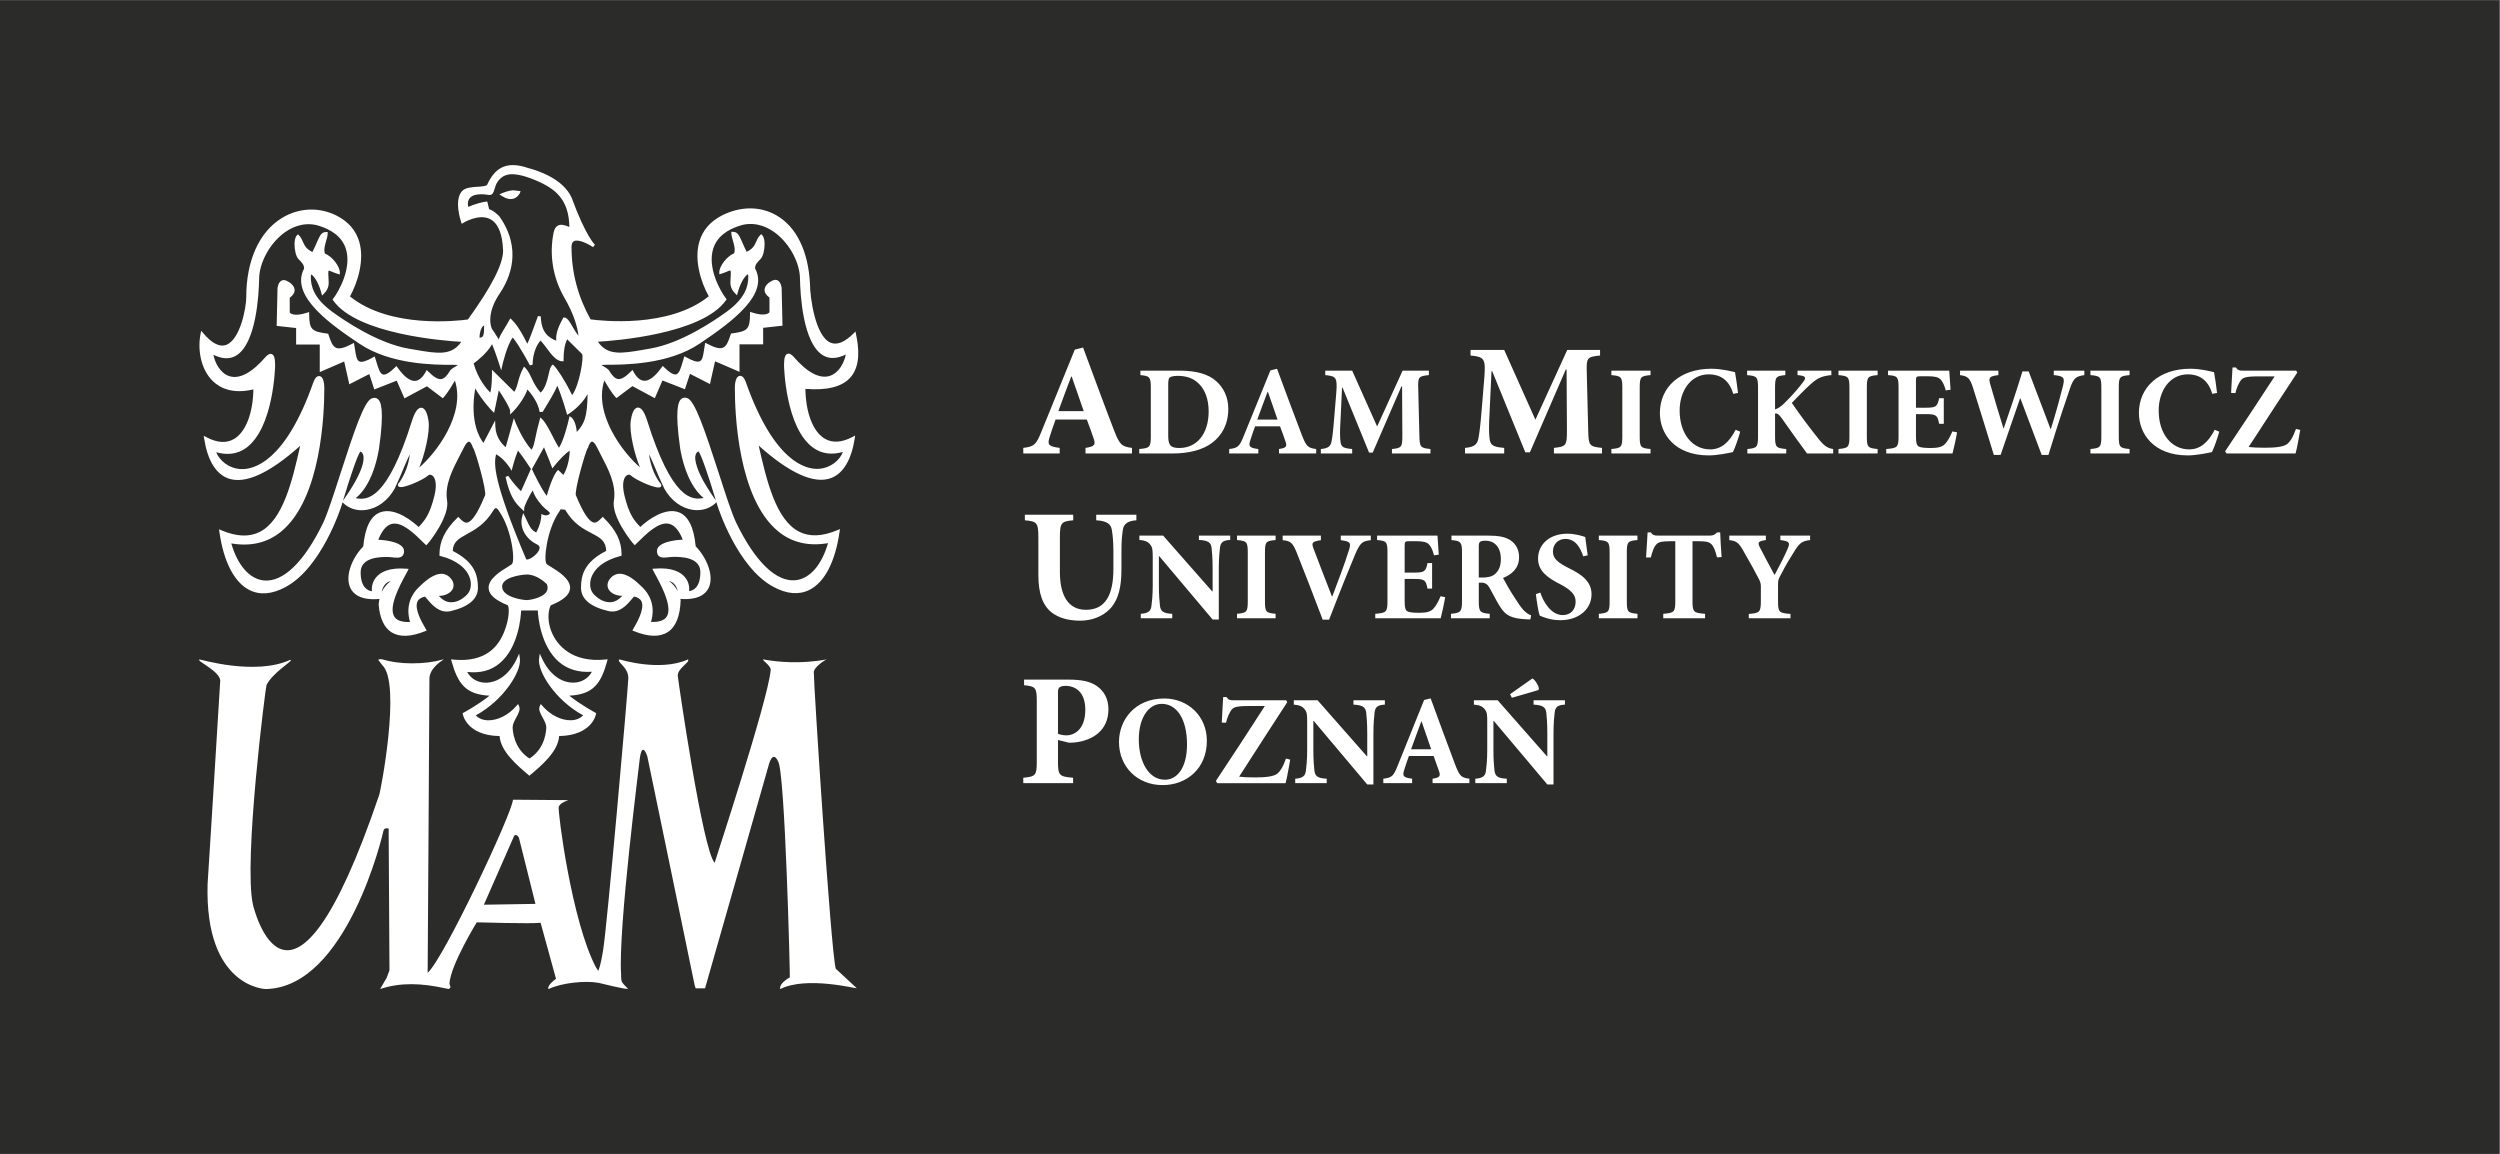 <?xml version="1.0" encoding="UTF-8" standalone="no"?>
<svg
   xmlns:dc="http://purl.org/dc/elements/1.1/"
   xmlns:cc="http://creativecommons.org/ns#"
   xmlns:rdf="http://www.w3.org/1999/02/22-rdf-syntax-ns#"
   xmlns:svg="http://www.w3.org/2000/svg"
   xmlns="http://www.w3.org/2000/svg"
   viewBox="0 0 491.339 226.772"
   height="226.772"
   width="491.339"
   xml:space="preserve"
   id="svg2"
   version="1.1"><rect x="0" y="0" width="491.339" height="226.772" fill="#808080" stroke="none"/><defs
     id="defs6"><clipPath
       id="clipPath20"
       clipPathUnits="userSpaceOnUse"><path
         id="path18"
         d="M 0,170.079 H 368.504 V 0 H 0 Z" /></clipPath></defs><g
     transform="matrix(1.333,0,0,-1.333,0,226.772)"
     id="g10"><path
       id="path12"
       style="fill:#2b2b2a;fill-opacity:1;fill-rule:nonzero;stroke:none"
       d="M 0,0 H 368.504 V 170.078 H 0 Z" /><g
       id="g14"><g
         clip-path="url(#clipPath20)"
         id="g16"><g
           transform="translate(76.485,141.968)"
           id="g22"><path
             id="path24"
             style="fill:#ffffff;fill-opacity:1;fill-rule:nonzero;stroke:none"
             d="m 0,0 -0.623,0.08 c -0.667,0.09 -1.816,-0.399 -1.87,-0.422 l -0.365,-0.16 0.337,-0.224 c 0.644,-0.423 1.239,-0.563 1.753,-0.408 0.652,0.197 0.92,0.806 0.932,0.834 L 0.276,-0.037 0,0.003 Z m 44.201,-40.971 v 0 c -1.831,-0.102 -6.547,0.939 -10.739,12.828 -0.221,0.618 -0.553,0.935 -0.903,0.874 -0.451,-0.079 -0.698,-0.725 -0.698,-1.815 v -0.026 c 10e-4,-3.714 0.468,-16.208 6.381,-21.074 2.019,-1.665 4.503,-2.234 7.351,-1.743 -0.913,-3.224 -2.694,-5.259 -4.789,-5.467 -2.861,-0.278 -5.98,2.748 -8.769,8.527 -0.676,1.45 -1.587,4.283 -2.552,7.279 -2.068,6.381 -3.5,10.595 -4.604,11.029 -0.431,0.168 -0.724,0.051 -0.889,-0.083 -0.479,-0.382 -1.011,-1.557 -0.187,-7.353 0.696,-3.975 2.174,-6.291 3.46,-7.268 -1.721,-0.36 -4.665,-0.284 -8.357,11.475 -0.407,1.266 -0.862,1.884 -1.365,1.848 -0.629,-0.056 -0.902,-1.087 -1.029,-1.941 -0.259,-1.736 0.631,-5.169 1.357,-6.867 -2.484,2.122 -6.866,7.852 -5.255,12.807 1.018,-1.8 1.634,-2.441 1.657,-2.471 l 0.127,-0.127 0.153,0.107 2.2,1.653 3.105,-1.665 0.204,-0.115 0.094,0.219 1.029,2.399 3.113,-1.217 0.199,-0.082 0.074,0.219 0.675,2.055 2.699,-1.38 0.256,-0.129 0.05,0.271 0.693,3.09 3.309,-1.432 0.299,-0.133 -0.002,0.33 -0.003,3.734 3.273,10e-4 h 0.214 v 0.221 l -10e-4,2.212 2.659,0.293 0.2,0.02 -0.012,0.197 -0.117,5.331 c -0.005,0.104 -0.089,0.852 -0.553,1.129 -0.148,0.086 -0.385,0.165 -0.719,0.032 -0.564,-0.239 -1.183,-0.713 -1.241,-1.334 -0.052,-0.435 0.22,-0.838 0.716,-1.215 l 0.001,-2.154 c -0.069,-0.105 -0.558,-0.69 -2.585,-0.035 l -0.282,0.093 v -0.297 c 0,-2.326 -0.438,-2.591 -2.668,-2.883 l -0.138,-0.021 -0.043,-0.128 c -0.332,-1.011 -0.604,-1.743 -1.141,-1.959 -0.477,-0.196 -1.226,-0.005 -2.35,0.596 l -0.264,0.138 -0.052,-0.289 c -0.043,-0.252 -0.083,-0.488 -0.119,-0.723 -0.125,-0.855 -0.228,-1.532 -0.621,-1.715 -0.356,-0.181 -1.027,0.018 -2.047,0.599 l -0.23,0.133 -0.087,-0.256 c -0.06,-0.189 -0.112,-0.386 -0.173,-0.574 -0.255,-0.889 -0.507,-1.725 -0.953,-1.841 -0.379,-0.099 -0.992,0.264 -1.805,1.068 l -0.184,0.178 -0.15,-0.204 c -0.968,-1.368 -1.847,-2.033 -2.601,-1.986 -0.569,0.035 -1.098,0.484 -1.566,1.345 l -0.135,0.256 -0.207,-0.204 c -0.851,-0.853 -1.442,-1.201 -1.924,-1.141 -0.438,0.059 -0.859,0.457 -1.349,1.291 l -0.017,0.024 -0.015,0.02 c -0.22,0.213 -0.528,0.406 -0.808,0.566 -0.091,0.054 -0.194,0.12 -0.278,0.174 0.146,0.014 0.383,0.029 0.775,0.029 l 0.082,0.002 c 2.468,0.001 9.02,0.003 13.633,3.11 5.038,3.385 10.22,7.309 8.177,11.099 0.013,0.549 0.245,0.807 0.802,1.371 0.407,0.411 0.601,1.427 0.6,2.186 0,0.453 -0.059,1.048 -0.349,1.336 l -0.157,0.158 -0.146,-0.158 c -0.306,-0.302 -0.458,-0.642 -0.596,-0.975 -0.234,-0.535 -0.483,-1.045 -1.396,-1.479 -0.28,0.568 -0.494,1.044 -0.655,1.431 -0.45,1.007 -0.672,1.52 -1.379,1.52 l -0.219,-10e-4 v -0.221 c 0,-0.323 0.116,-0.703 0.238,-1.111 0.172,-0.614 0.371,-1.31 0.162,-1.841 -1.017,-0.397 -2.178,-1.852 -2.178,-2.799 v -0.289 l 0.276,0.078 c 0.335,0.099 0.623,0.221 0.857,0.32 0.184,0.075 0.43,0.188 0.499,0.164 0.011,-0.004 0.063,-0.069 0.065,-0.436 0,-0.243 -0.021,-0.475 -0.034,-0.695 -0.058,-0.795 -0.102,-1.479 0.687,-2.268 l 0.264,-0.264 0.092,0.361 c 0.482,1.82 1.309,2.733 1.519,2.73 0.012,-0.012 0.051,-0.072 0.051,-0.319 0,-1.323 -0.353,-3.108 -3.135,-5.15 -1.895,-1.383 -6.784,-4.704 -11.358,-5.477 0.004,0 -0.903,-0.156 -0.903,-0.156 -3.311,-0.578 -5.354,-0.902 -6.78,1.169 2.426,0.14 15.374,1.113 18.888,6.124 l 0.091,0.129 -0.095,0.126 c -0.838,1.095 -2.8,4.559 -1.861,7.41 0.546,1.638 1.975,2.788 4.256,3.43 2.177,0.508 3.951,-0.429 5.047,-1.303 2.042,-1.628 3.468,-4.369 3.468,-6.675 0.045,-2.215 0.414,-9.562 3.462,-11.286 0.933,-0.529 2.055,-0.453 3.295,0.163 -0.225,-1.133 -0.959,-2.714 -2.382,-3.16 -1.491,-0.469 -3.349,0.525 -5.365,2.883 -0.228,0.233 -0.557,0.5 -0.887,0.366 -0.328,-0.135 -0.476,-0.638 -0.476,-1.659 0,-0.094 0.187,-9.232 4.308,-12.183 1.244,-0.892 2.716,-1.081 4.373,-0.618 -0.448,-1.198 -1.791,-2.38 -3.588,-2.486 m -15.514,-4.138 v 0 c 0.005,-0.011 -0.102,0.162 -0.102,0.162 -0.005,0.008 -0.265,0.381 -0.265,0.381 0.013,-0.01 -0.115,0.185 -0.115,0.185 0,0.007 -0.214,0.335 -0.214,0.335 l -0.125,0.192 c 0.004,-0.004 -0.174,0.284 -0.174,0.284 0,-0.016 -0.099,0.176 -0.099,0.176 -0.005,0.017 -0.177,0.287 -0.177,0.287 l -0.103,0.17 c 0.011,-0.003 -0.145,0.256 -0.145,0.256 0.005,-0.002 -0.085,0.168 -0.085,0.168 0.005,-0.008 -0.119,0.233 -0.119,0.233 0.011,-0.01 -0.068,0.163 -0.068,0.163 -0.017,0.015 -0.131,0.233 -0.131,0.233 0.011,-0.017 -0.054,0.139 -0.054,0.139 l -0.102,0.219 c 0,-0.011 -0.059,0.132 -0.059,0.132 -0.003,0.014 -0.076,0.179 -0.087,0.198 l -0.035,0.117 v 0.011 l -0.006,0.018 -0.079,0.165 -0.024,0.083 v 0.02 l -0.004,0.016 -0.063,0.188 c 0,0 -0.02,0.058 -0.024,0.079 l -0.048,0.177 v 0.013 l -0.003,0.008 -0.038,0.082 -0.028,0.145 c 0,-0.004 -0.019,0.067 -0.019,0.088 l -0.015,0.125 v 0.02 l -0.005,0.017 -0.015,0.074 c 0,-0.011 -0.031,0.113 -0.031,0.129 v 0.057 c 0,-0.01 -0.011,0.12 -0.011,0.12 v 0.056 0.115 0.05 c 0,-0.015 0.01,0.112 0.01,0.112 v 0.013 l 0.041,0.097 c 0,0.014 0.004,0.04 0.004,0.04 0.006,0.012 0.011,0.05 0.021,0.083 v 0.021 l 0.036,0.09 0.047,0.075 0.024,0.047 c 0.016,0.011 0.016,0.031 0.032,0.043 v 0.008 l 0.024,0.023 0.01,0.017 0.024,0.017 0.015,0.012 0.051,0.038 0.042,0.031 v 0.005 c 0.014,0 0.048,0.02 0.048,0.02 l 0.032,0.013 c 0.011,0.004 0.024,0.006 0.024,0.006 l -0.002,-10e-4 c 0.364,-0.35 1.533,-3.777 2.554,-7.196 z m -11.726,-6.977 v 0 l 0.147,-0.146 0.147,0.146 0.131,0.132 c 1.446,1.435 3.238,3.218 4.759,2.881 0.806,-0.177 1.492,-0.982 2.034,-2.339 -1.307,-0.055 -3.805,-0.408 -3.805,-1.693 0.001,-0.317 0.09,-0.555 0.266,-0.719 0.342,-0.307 0.901,-0.248 1.486,-0.176 0.237,0.022 0.479,0.05 0.705,0.05 0.978,0.001 3.942,0.002 3.943,-2.25 10e-4,-2.232 -1.019,-2.712 -1.656,-2.803 0.064,0.623 -0.059,1.42 -0.652,2.096 -0.584,0.68 -1.83,1.442 -4.458,1.221 l -0.319,-0.023 0.145,-0.284 c 0.09,-0.183 0.214,-0.405 0.355,-0.672 0.063,-0.122 0.146,-0.269 0.225,-0.405 l -0.036,-0.01 0.046,-0.019 c 0.865,-1.621 2.217,-4.366 1.381,-5.676 -0.372,-0.561 -1.154,-0.808 -2.305,-0.77 0.707,2.449 -0.268,4.112 -1.245,5.079 -1.003,0.998 -2.302,2.122 -3.53,2.019 -0.549,-0.052 -1.013,-0.347 -1.392,-0.881 -0.335,-0.55 -0.327,-1.091 0,-1.541 0.378,-0.527 1.142,-0.832 1.925,-0.827 -0.445,-0.496 -0.978,-0.862 -1.589,-0.933 -0.863,-0.089 -1.742,0.291 -2.561,1.11 -0.537,0.529 -0.717,1.408 -0.482,2.289 0.428,1.568 2.017,2.811 4.371,3.405 l 0.16,0.043 v 0.171 c -10e-4,1.974 -0.789,3.595 -2.623,5.409 l -0.148,0.157 -0.154,-0.154 -0.096,-0.094 c -0.332,-0.333 -0.679,-0.676 -1.08,-0.595 -0.705,0.14 -1.575,1.451 -2.582,3.899 l -0.011,0.044 -0.028,0.017 c -0.311,0.572 1.412,6.585 1.735,7.015 l 0.044,0.042 c -0.006,-0.005 0.008,0.05 0.008,0.05 0.089,0.338 0.336,0.843 0.57,0.864 0.074,0.006 0.349,-0.035 0.769,-0.898 0.179,-0.362 0.371,-0.731 0.573,-1.125 1.061,-2.025 2.259,-4.326 1.901,-6.599 -0.473,-2.357 2.622,-6.216 2.926,-6.507 m 5.18,-5.419 v 0 c 0.298,-0.08 0.548,-0.213 0.748,-0.414 0.315,-0.308 0.46,-0.72 0.54,-1.086 -0.301,0.595 -0.723,1.099 -1.288,1.5 M 7.75,-33.373 v 0 l -0.265,0.167 -0.064,-0.304 c -0.21,-0.961 -0.862,-3.427 -1.498,-4.359 -0.289,0.487 -0.587,1.048 -0.876,1.608 -0.553,1.081 -1.078,2.104 -1.601,2.614 l -0.264,0.258 -0.095,-0.349 c -0.312,-1.107 -0.492,-1.955 -0.633,-2.638 -0.19,-0.885 -0.312,-1.422 -0.563,-1.785 -1.353,1.456 -2.372,4.036 -2.388,4.061 l -0.228,0.602 -0.175,-0.623 -1.025,-3.652 c -0.453,0.362 -1.471,1.36 -1.531,3.113 l -0.023,0.813 -0.382,-0.72 -1.345,-2.572 c -0.541,0.668 -2.057,3.095 -1.212,8.023 1.051,-1.833 2.437,-3.259 2.501,-3.321 l 0.283,-0.28 0.081,0.39 0.608,2.931 c 0.742,-1.097 1.667,-2.613 1.667,-3.049 v -0.519 l 0.375,0.366 c 0.986,0.995 1.91,2.452 2.176,3.325 0.694,-0.733 1.614,-2.033 1.805,-3.322 l 0.429,0.038 -0.022,-0.089 c 0.02,0.032 0.127,0.213 0.241,0.407 0.838,1.365 1.628,2.696 1.964,3.519 0.746,-1.779 1.358,-3.99 1.366,-4.017 l 0.071,-0.271 0.242,0.145 c 0.082,0.053 1.759,1.082 2.78,2.906 -0.052,-3.313 -0.444,-4.353 -1.593,-5.578 -0.125,1.622 -0.777,2.142 -0.806,2.162 M 6.582,-41.87 v 0 l -0.626,0.594 -0.15,0.147 -0.153,-0.15 c -0.032,-0.036 -0.728,-0.807 -1.525,-3.679 -0.83,1.042 -2.054,3.665 -2.069,3.693 l -0.117,0.255 c 0.051,0.088 0.106,0.197 0.106,0.197 l 1.673,3.017 c 0.538,-1.254 1.092,-2.734 1.097,-2.755 l 0.139,-0.354 0.233,0.298 c 0.694,0.874 1.753,2.009 2.329,2.302 -0.067,-1.928 -0.678,-3.151 -0.937,-3.565 m -2.068,-5.772 v 0 c -0.357,-0.34 -0.868,-0.122 -0.895,-0.111 l -0.297,0.131 c -0.002,0 -0.002,-0.333 -0.002,-0.333 0,-0.008 -0.028,-1.083 -0.741,-2.389 -0.675,0.264 -0.961,0.833 -1.354,1.681 -0.1,0.217 -0.199,0.436 -0.321,0.676 l -0.254,0.499 -0.145,-0.535 c -0.434,-1.552 0.48,-3.273 2.189,-4.09 0.263,-0.129 0.388,-0.298 0.378,-0.518 -0.02,-0.563 -0.843,-1.35 -1.507,-1.624 -0.247,-0.099 -0.405,-0.099 -0.464,-0.06 -4.909,11.624 -4.787,14.07 -4.448,15.496 1.126,-0.587 2.021,-1.98 2.035,-1.998 l 0.264,-0.44 0.125,0.499 c 0.004,0.017 0.325,1.293 0.805,2.48 0.641,-0.75 1.785,-2.519 1.803,-2.542 l 0.11,-0.166 -0.127,-0.277 -1.332,-3.002 c -0.362,0.344 -1.126,1.133 -1.891,2.267 l -0.389,-0.167 c 0.623,-2.902 1.446,-3.86 2.381,-4.732 L 0.8,-47.238 v 0.492 c 0.01,0.231 0.719,1.813 1.269,2.587 0.285,-1.089 1.387,-2.261 1.537,-2.404 0.165,-0.172 0.352,-0.323 0.513,-0.452 0.22,-0.182 0.464,-0.388 0.474,-0.502 -0.001,-0.045 -0.049,-0.098 -0.079,-0.125 m -0.359,-10.35 v 0 c 0.155,-0.44 0.131,-0.816 -0.096,-1.143 -0.615,-0.89 -2.451,-1.188 -2.898,-1.188 -0.453,0 -3.614,0.396 -3.615,1.997 0,1.329 2.62,1.738 3.627,1.774 1.577,0.005 2.87,-1.323 2.982,-1.44 m 1.742,-11.42 v 0 c 1.296,-1.128 2.943,-1.611 4.885,-1.476 -0.508,-0.951 -1.472,-1.563 -2.637,-1.604 -1.915,-0.054 -3.687,1.293 -4.737,3.614 l -0.307,0.667 -0.104,-0.721 c -0.276,-1.863 2.331,-6.124 6.501,-8.383 -0.408,-0.412 -1.003,-0.699 -1.745,-0.721 -1.478,-0.051 -3.083,0.749 -4.295,2.148 l -0.211,0.249 -0.141,-0.3 c -0.241,-0.504 0.074,-1.085 0.415,-1.704 0.265,-0.481 0.534,-0.979 0.534,-1.433 0,-0.318 -0.07,-3.084 -2.471,-4.603 -2.403,1.517 -2.487,4.284 -2.487,4.601 0,0.458 0.265,0.953 0.529,1.432 0.337,0.621 0.647,1.202 0.411,1.706 l -0.139,0.299 -0.212,-0.25 c -1.204,-1.388 -2.796,-2.192 -4.271,-2.154 -0.746,0.025 -1.344,0.301 -1.758,0.723 4.145,2.259 6.762,6.513 6.505,8.372 l -0.104,0.74 -0.311,-0.671 c -1.053,-2.322 -2.832,-3.675 -4.74,-3.618 -1.162,0.046 -2.112,0.649 -2.613,1.586 1.887,-0.216 3.505,0.196 4.779,1.268 2.783,2.326 3.135,6.833 3.175,7.789 l 2.456,0.004 c 0.045,-0.937 0.404,-5.197 3.093,-7.56 m -10.876,24.483 v 0 l -0.024,-0.02 -0.018,-0.04 c -1.006,-2.449 -1.866,-3.761 -2.573,-3.901 -0.413,-0.079 -0.752,0.264 -1.085,0.594 l -0.09,0.091 -0.155,0.157 -0.154,-0.157 c -1.834,-1.818 -2.616,-3.439 -2.614,-5.413 v -0.169 l 0.168,-0.042 c 2.34,-0.59 3.931,-1.836 4.357,-3.398 0.24,-0.889 0.059,-1.765 -0.473,-2.295 -0.816,-0.821 -1.699,-1.199 -2.566,-1.106 -0.606,0.064 -1.136,0.428 -1.583,0.927 0.783,-0.005 1.542,0.302 1.927,0.827 0.325,0.45 0.328,0.994 0.012,1.531 -0.391,0.548 -0.854,0.842 -1.405,0.894 -1.245,0.105 -2.616,-1.105 -3.537,-2.023 -0.976,-0.967 -1.946,-2.634 -1.242,-5.079 -1.155,-0.042 -1.934,0.207 -2.302,0.771 -0.924,1.434 0.796,4.621 1.619,6.137 0.141,0.252 0.253,0.467 0.342,0.641 l 0.143,0.284 -0.319,0.023 c -2.616,0.217 -3.864,-0.547 -4.447,-1.224 -0.586,-0.676 -0.721,-1.475 -0.651,-2.099 -0.638,0.089 -1.663,0.572 -1.664,2.804 -0.001,2.251 2.969,2.252 3.938,2.252 0.224,0 0.476,-0.028 0.713,-0.05 0.588,-0.069 1.14,-0.126 1.476,0.177 0.178,0.163 0.272,0.401 0.272,0.718 0,1.287 -2.503,1.64 -3.801,1.691 0.544,1.359 1.215,2.158 2.013,2.341 1.512,0.341 3.311,-1.436 4.752,-2.861 l 0.155,-0.148 0.144,-0.148 0.155,0.148 c 0.342,0.341 3.378,4.191 2.918,6.513 -0.357,2.265 0.837,4.565 1.891,6.595 0.213,0.394 0.4,0.761 0.58,1.121 0.421,0.868 0.695,0.906 0.773,0.901 0.228,-0.021 0.468,-0.527 0.565,-0.858 l 0.012,-0.059 0.047,-0.043 c 0.319,-0.419 2.041,-6.417 1.731,-7.005 m -15.232,-14.208 v 0 c 0.071,0.396 0.225,0.861 0.56,1.201 0.205,0.211 0.484,0.341 0.789,0.42 -0.6,-0.427 -1.047,-0.971 -1.349,-1.621 m -5.702,13.482 v 0 c 1.016,3.423 2.18,6.853 2.559,7.219 0.089,-0.017 0.235,-0.079 0.342,-0.294 0.257,-0.493 0.476,-2.161 -2.901,-6.925 m 11.243,4.889 v 0 c 0.723,1.695 1.617,5.131 1.362,6.869 -0.125,0.857 -0.408,1.883 -1.038,1.938 -0.503,0.04 -0.959,-0.578 -1.374,-1.846 -3.67,-11.755 -6.621,-11.84 -8.334,-11.482 1.288,0.972 2.761,3.287 3.441,7.262 0.829,5.815 0.29,6.985 -0.184,7.36 -0.169,0.134 -0.456,0.256 -0.888,0.083 -1.101,-0.435 -2.543,-4.668 -4.606,-11.069 -0.958,-2.983 -1.865,-5.797 -2.536,-7.25 -2.787,-5.772 -5.897,-8.803 -8.759,-8.525 -2.103,0.207 -3.88,2.246 -4.802,5.463 2.855,-0.487 5.332,0.084 7.356,1.75 5.904,4.865 6.36,17.361 6.359,21.073 v 0.031 c 0,1.091 -0.245,1.737 -0.689,1.816 -0.356,0.06 -0.686,-0.257 -0.91,-0.874 -4.168,-11.885 -8.886,-12.932 -10.721,-12.836 -1.796,0.101 -3.146,1.285 -3.62,2.482 1.665,-0.463 3.145,-0.271 4.391,0.62 4.108,2.955 4.299,12.093 4.299,12.187 -10e-4,1.021 -0.149,1.523 -0.486,1.658 -0.321,0.138 -0.65,-0.132 -0.866,-0.35 -2.026,-2.374 -3.882,-3.368 -5.372,-2.903 -1.426,0.449 -2.156,2.032 -2.376,3.158 1.235,-0.614 2.341,-0.69 3.283,-0.159 3.039,1.713 3.414,9.072 3.456,11.287 -10e-4,2.306 1.424,5.049 3.458,6.673 1.107,0.879 2.876,1.818 5.063,1.306 2.27,-0.635 3.699,-1.789 4.25,-3.428 0.945,-2.857 -1.009,-6.311 -1.85,-7.406 l -0.097,-0.125 0.087,-0.129 c 3.514,-5.012 16.46,-5.972 18.891,-6.11 -1.417,-2.072 -3.466,-1.747 -6.767,-1.174 l -0.913,0.155 c -4.577,0.773 -9.469,4.082 -11.364,5.469 -2.776,2.041 -3.135,3.823 -3.135,5.148 0,0.242 0.048,0.306 0.05,0.314 0.213,-0.002 1.029,-0.913 1.508,-2.725 l 0.099,-0.361 0.264,0.264 c 0.798,0.786 0.744,1.468 0.687,2.257 -0.018,0.229 -0.033,0.457 -0.033,0.706 0,0.366 0.044,0.433 0.053,0.44 0.069,0.02 0.324,-0.089 0.513,-0.168 0.234,-0.099 0.521,-0.221 0.868,-0.32 l 0.269,-0.074 v 0.287 c 0,0.945 -1.165,2.398 -2.199,2.796 -0.196,0.531 -0.004,1.227 0.176,1.842 0.118,0.405 0.225,0.793 0.224,1.112 v 0.22 l -0.212,0.003 c -0.705,0 -0.929,-0.505 -1.369,-1.512 -0.162,-0.384 -0.377,-0.867 -0.666,-1.436 -0.899,0.432 -1.147,0.939 -1.384,1.473 -0.143,0.335 -0.292,0.675 -0.596,0.985 l -0.154,0.147 -0.153,-0.153 c -0.308,-0.307 -0.347,-0.979 -0.346,-1.351 0,-0.76 0.191,-1.765 0.607,-2.17 0.529,-0.531 0.79,-0.805 0.801,-1.374 -2.193,-4.106 4.283,-8.473 8.181,-11.09 4.604,-3.104 11.168,-3.102 13.643,-3.101 l 0.077,0.002 c 0.387,0 0.629,-0.015 0.774,-0.03 -0.091,-0.055 -0.196,-0.122 -0.28,-0.173 -0.275,-0.163 -0.591,-0.354 -0.809,-0.566 l -0.02,-0.022 -0.012,-0.023 c -0.497,-0.834 -0.902,-1.231 -1.342,-1.291 -0.479,-0.059 -1.076,0.286 -1.933,1.14 l -0.199,0.203 -0.14,-0.258 c -0.472,-0.86 -0.999,-1.311 -1.571,-1.351 -0.754,-0.043 -1.637,0.622 -2.608,1.99 l -0.15,0.202 -0.176,-0.176 c -0.816,-0.806 -1.417,-1.168 -1.799,-1.074 -0.451,0.113 -0.699,0.943 -0.96,1.822 -0.058,0.196 -0.122,0.393 -0.189,0.594 l -0.076,0.256 -0.234,-0.134 c -1.018,-0.582 -1.685,-0.78 -2.041,-0.6 -0.386,0.184 -0.493,0.864 -0.623,1.721 -0.03,0.228 -0.068,0.468 -0.117,0.719 l -0.052,0.287 -0.265,-0.137 c -1.126,-0.603 -1.867,-0.796 -2.342,-0.598 -0.538,0.219 -0.813,0.946 -1.143,1.958 l -0.043,0.129 -0.135,0.02 c -2.227,0.292 -2.668,0.554 -2.669,2.88 v 0.299 l -0.283,-0.094 c -2.005,-0.65 -2.501,-0.088 -2.583,0.033 v 2.155 c 0.494,0.377 0.759,0.784 0.715,1.215 -0.067,0.621 -0.692,1.094 -1.25,1.329 -0.331,0.134 -0.572,0.055 -0.71,-0.032 -0.464,-0.275 -0.545,-1.026 -0.556,-1.112 0,-0.02 -0.119,-5.345 -0.119,-5.345 v -0.198 l 0.196,-0.02 2.666,-0.291 0.001,-2.211 v -0.22 l 0.218,-0.004 3.265,0.002 0.001,-3.74 v -0.33 l 0.299,0.133 3.303,1.435 0.692,-3.084 0.053,-0.277 0.256,0.129 2.704,1.38 0.663,-2.053 0.079,-0.219 0.207,0.084 3.093,1.217 1.046,-2.396 0.092,-0.219 0.209,0.113 3.108,1.668 2.193,-1.65 0.143,-0.11 0.13,0.13 c 0.026,0.029 0.637,0.672 1.658,2.47 1.61,-4.95 -2.774,-10.687 -5.252,-12.81 m 10.73,18.171 v 0 c 0.569,-1.371 1.092,-3.062 1.102,-3.086 l 0.242,-0.774 0.179,0.794 c 0.004,0.032 0.684,2.979 1.525,4.054 0.948,-1.098 2.517,-4.075 2.53,-4.104 l 0.403,0.109 c 0,0.021 -0.049,2.171 1.166,3.553 0.292,-0.314 0.574,-0.687 0.865,-1.074 0.723,-0.974 1.473,-1.981 2.315,-1.981 h 0.216 v 0.218 c 0,1.816 0.348,2.677 0.534,3.015 l 2.191,-2.164 c 0.294,-0.434 -0.393,-4.619 -1.461,-6.064 -1.188,2.405 -2.256,3.935 -2.697,4.368 l -0.153,0.15 -0.149,-0.15 C 4.664,-25.938 4.548,-26.39 4.41,-27.023 4.206,-27.922 3.905,-29.11 3.227,-29.733 2.582,-29.02 2.205,-28.271 1.894,-27.6 1.609,-27 1.365,-26.485 0.98,-26.098 L 0.776,-25.9 0.639,-26.155 c -0.408,-0.748 -0.6,-1.474 -0.773,-2.122 -0.146,-0.557 -0.301,-1.008 -0.527,-1.338 l -2.365,2.345 -0.556,0.542 -0.369,0.365 v -0.519 c 0,-1.745 -0.15,-2.518 -0.252,-2.851 -0.502,0.504 -1.8,1.981 -2.451,4.299 0.465,0.336 2.006,1.528 2.714,2.839 m -1.171,2.745 v 0 -0.056 c 0.002,-0.75 0.008,-1.336 -0.262,-1.608 -0.087,-0.083 -0.263,-0.098 -0.415,-0.124 0.041,1.003 0.286,1.477 0.49,1.68 0.077,0.062 0.13,0.079 0.186,0.108 z m 2.35,4.807 v 0 c 1.444,2.147 3.344,6.478 -0.126,11.332 l -0.012,0.013 -0.012,0.013 c -0.723,0.719 -1.215,0.927 -1.457,0.994 l -0.23,0.951 -0.041,0.165 h -0.169 c -0.363,0 -1.853,-0.402 -2.644,-0.779 -0.061,0.313 -0.12,0.884 0.228,1.303 0.443,0.533 1.436,0.692 2.87,0.453 h 0.021 l 0.012,0.001 c 0.502,0 0.624,0.447 0.749,0.882 0.094,0.327 0.212,0.743 0.496,1.129 0.892,1.201 2.061,1.207 3.554,0.849 C 1.767,1.938 4.121,1 5.336,-0.076 7.124,-1.651 7.429,-3.656 7.457,-5.308 6.758,-5.002 6.202,-4.9 5.815,-5.085 5.476,-5.244 5.259,-5.58 5.145,-6.11 4.479,-9.33 5.01,-12.708 6.653,-15.614 c 1.58,-2.69 2.03,-4.648 2.151,-5.749 -0.327,0.426 -0.614,0.891 -0.863,1.328 -0.461,0.797 -0.786,1.37 -1.231,1.37 l -0.14,-0.001 -0.055,-0.117 c -0.542,-1.008 -1.112,-2.148 -0.984,-3.301 -1.159,0.469 -2.222,1.221 -2.281,3.579 L 2.831,-18.438 2.5,-19.351 c -0.477,-1.313 -0.946,-2.603 -1.243,-3.173 -1.195,2.428 -1.882,3.127 -2.289,3.543 l -0.207,0.198 c -0.005,0.011 -0.146,-0.247 -0.146,-0.247 -0.326,-0.606 -0.624,-1.078 -0.884,-1.501 -0.343,-0.544 -0.552,-0.957 -0.679,-1.353 -0.714,1.144 -0.951,1.48 -1.004,1.538 -0.03,0.068 -1.027,2.075 1.191,5.302 z m 47.855,-21.469 v 0 c -1.718,1.034 -2.784,3.833 -2.832,7.332 3.149,-0.258 5.382,0.286 6.617,1.659 1.576,1.765 1.249,4.503 0.842,6.411 l -0.07,0.391 -0.281,-0.282 c -1.313,-1.306 -2.449,-1.764 -3.392,-1.374 -2.285,0.959 -3.036,6.75 -3.037,8.644 -0.241,4.835 -1.997,8.433 -4.933,10.125 -2.392,1.391 -5.343,1.378 -8.091,-0.028 -1.692,-0.878 -2.801,-2.163 -3.291,-3.838 -0.794,-2.706 0.229,-5.985 1.39,-8.059 -5.91,-4.762 -15.938,-3.606 -17.427,-3.403 -1.857,3.323 -2.805,6.898 -2.806,10.618 v 0.073 c 0,0.438 0.12,0.713 0.356,0.838 0.681,0.37 2.267,-0.505 2.823,-0.877 l 0.267,0.342 c -0.021,0.014 -1.381,1.336 -3.428,6.937 -1.249,2.784 -4.936,4 -6.453,4.395 -0.804,0.275 -1.526,0.416 -2.177,0.421 H -0.906 C -2.585,3.797 -3.783,2.856 -4.661,0.919 -4.756,0.701 -5.471,0.657 -6.05,0.618 -6.9,0.566 -7.867,0.502 -8.347,-0.006 -9.598,-1.35 -8.539,-4.459 -8.491,-4.59 l 0.09,-0.26 0.225,0.146 c 0.028,0.012 2.301,1.429 3.982,0.537 1.159,-0.611 1.796,-2.169 1.886,-4.635 10e-4,-1.984 -1.694,-5.306 -5.188,-10.148 -1.481,-0.203 -11.468,-1.382 -17.385,3.397 1.142,2.077 2.157,5.36 1.363,8.066 -0.49,1.667 -1.599,2.955 -3.297,3.829 -2.582,1.326 -5.613,1.204 -8.115,-0.334 -3.338,-2.048 -5.248,-6.286 -5.246,-11.636 0.001,-1.643 -0.908,-6.309 -2.958,-7.065 -0.974,-0.361 -2.121,0.223 -3.396,1.738 l -0.293,0.34 -0.087,-0.436 c -0.448,-2.203 -0.048,-5.234 1.854,-7.029 1.002,-0.96 2.853,-1.909 5.929,-1.178 -0.055,-3.479 -1.117,-6.268 -2.824,-7.292 -1.136,-0.688 -2.516,-0.596 -4.117,0.254 l -0.382,0.202 0.066,-0.428 c 0.499,-3.187 1.727,-5.219 3.563,-5.867 2.491,-0.877 6.059,0.761 10.593,4.81 -1.162,-5.177 -2.526,-10.914 -5.922,-12.671 -1.567,-0.806 -3.428,-0.735 -5.698,0.217 l -0.345,0.149 0.053,-0.376 c 0.624,-4.399 2.19,-7.443 4.416,-8.573 1.552,-0.789 3.355,-0.639 5.357,0.441 5.296,2.856 8.12,11.629 8.242,12.006 0.04,0.16 0.094,0.322 0.142,0.483 l 0.072,-0.075 c 0.851,-0.85 2.076,-1.233 3.367,-1.059 1.702,0.236 3.241,1.374 4.232,3.121 0.576,1.209 1.003,2.235 1.377,3.139 0.319,0.753 0.594,1.383 0.882,1.963 -0.181,-1.473 -0.703,-2.935 -1.529,-4.131 l 0.02,0.035 c -0.274,-0.272 -0.328,-0.496 -0.175,-0.657 0.476,-0.488 3.733,1.001 4.371,1.616 0.133,0.137 0.351,0.15 0.544,0.041 0.478,-0.264 0.826,-1.191 0.397,-2.991 -0.695,-2.86 -1.493,-3.769 -2.342,-4.645 -0.659,0.619 -3.4,2.997 -5.646,2.167 -1.414,-0.516 -2.255,-2.218 -2.514,-5.034 -1.603,-1.628 -2.745,-4.33 -1.908,-6.111 0.42,-0.889 1.508,-1.887 4.3,-1.628 -0.051,-0.272 -0.111,-0.535 -0.121,-0.834 v -0.011 l 0.002,-0.015 c 0.164,-2.013 0.812,-3.387 1.912,-4.071 1.176,-0.73 2.84,-0.671 4.935,0.174 l 0.232,0.093 -0.125,0.22 c -0.561,0.963 -1.739,2.965 -1.23,4.067 0.173,0.374 0.548,0.6 1.101,0.719 0.107,-0.11 0.211,-0.228 0.334,-0.376 0.724,-0.85 1.804,-2.134 3.452,-1.764 2.668,0.636 4.026,1.791 4.024,3.447 0,1.84 -0.467,3.766 -3.715,5.428 0.056,1.339 0.859,1.806 2.079,2.476 1.198,0.656 2.676,1.467 3.879,3.446 -0.004,-0.006 0.119,0.179 0.119,0.179 0.054,0.074 0.161,0.208 0.282,0.213 0.107,0 0.24,-0.106 0.378,-0.291 -0.003,0.005 0.167,-0.274 0.167,-0.274 1.831,-2.686 2.327,-7.264 1.812,-7.699 -0.094,-0.075 -0.308,-0.212 -0.557,-0.369 -1.05,-0.635 -2.984,-1.814 -2.868,-3.222 0.075,-0.925 0.982,-1.723 2.782,-2.449 l 0.038,-0.016 c 0.217,-0.211 0.305,-1.865 -0.532,-3.93 -0.818,-2.018 -2.605,-4.566 -7.519,-4.082 l -0.316,0.034 0.087,-0.3 c 0.926,-3.272 2.059,-4.895 5.602,-5.058 -1.804,-1.423 -3.811,-2.49 -3.835,-2.5 l -0.135,-0.069 0.023,-0.154 c 0,-0.03 0.534,-3.149 5.424,-3.23 0.147,-2.26 2.597,-4.338 4.25,-5.726 l 0.143,-0.125 0.141,0.125 c 1.651,1.385 4.102,3.457 4.239,5.729 4.906,0.085 5.431,3.207 5.436,3.236 l 0.025,0.153 -0.14,0.068 c -0.021,0.012 -2.025,1.076 -3.827,2.497 3.548,0.165 4.679,1.788 5.585,5.061 l 0.079,0.304 -0.312,-0.037 c -4.926,-0.487 -7.157,2.073 -7.973,4.105 -0.823,2.063 -0.284,3.713 -0.067,3.899 l 0.034,0.016 c 1.794,0.73 2.703,1.527 2.779,2.451 0.109,1.412 -1.843,2.591 -2.883,3.225 -0.257,0.153 -0.47,0.284 -0.556,0.363 -0.521,0.432 -0.015,5.025 1.8,7.691 0.004,0.008 0.161,0.254 0.254,0.4 l 0.646,-0.062 0.065,-0.093 c 1.178,-1.988 2.669,-2.767 3.861,-3.384 1.257,-0.66 2.091,-1.121 2.135,-2.594 -3.244,-1.661 -3.713,-3.591 -3.712,-5.431 0,-1.656 1.357,-2.81 4.041,-3.444 1.646,-0.37 2.726,0.913 3.443,1.761 0.126,0.155 0.23,0.269 0.335,0.382 0.555,-0.12 0.922,-0.345 1.097,-0.718 0.51,-1.108 -0.702,-3.18 -1.218,-4.068 l -0.125,-0.219 0.233,-0.094 c 2.129,-0.868 3.812,-0.912 4.997,-0.133 1.182,0.776 1.816,2.356 1.887,4.699 v 0.025 l -0.008,0.016 c -0.01,0.054 -0.033,0.092 -0.049,0.148 2.717,-0.22 3.788,0.76 4.2,1.641 0.823,1.78 -0.327,4.481 -1.924,6.103 -0.264,2.818 -1.105,4.519 -2.521,5.032 -1.944,0.709 -4.45,-1.032 -5.637,-2.172 -0.885,0.902 -1.657,1.785 -2.347,4.643 -0.433,1.801 -0.083,2.722 0.387,2.991 0.198,0.11 0.418,0.097 0.553,-0.038 0.639,-0.632 3.939,-2.172 4.413,-1.686 0.239,0.248 -0.074,0.576 -0.202,0.703 -0.829,1.186 -1.346,2.643 -1.524,4.119 0.269,-0.571 0.546,-1.179 0.851,-1.912 0.381,-0.911 0.813,-1.954 1.402,-3.175 0.99,-1.758 2.53,-2.892 4.232,-3.13 1.3,-0.171 2.531,0.212 3.387,1.063 l 0.059,0.061 c 0.045,-0.154 0.095,-0.309 0.146,-0.465 0.113,-0.38 2.947,-9.151 8.254,-12.005 1.998,-1.078 3.787,-1.221 5.341,-0.437 2.233,1.132 3.798,4.18 4.421,8.578 l 0.051,0.376 -0.349,-0.15 c -2.27,-0.953 -4.135,-1.024 -5.699,-0.219 -3.397,1.757 -4.758,7.495 -5.931,12.671 4.548,-4.051 8.116,-5.685 10.603,-4.805 1.837,0.649 3.062,2.682 3.561,5.871 l 0.053,0.424 -0.37,-0.203 c -1.604,-0.843 -2.998,-0.93 -4.127,-0.247 M 2.457,-105.115 v 0 H 2.342 l -7.484,-0.121 4.358,9.913 c 0,0 0.236,0.847 0.799,0 l 2.442,-9.772 -0.005,-0.001 z m 44.279,-9.554 v 0 c -0.752,2.874 -3.278,42.476 -3.23,43.583 -0.177,0.812 1.781,2.02 1.901,2.02 -3.891,-0.724 -7.386,-0.366 -9.116,-0.038 -1.007,0.232 1.029,-0.822 0.846,-1.608 -0.457,-4.624 -8.313,-28.417 -8.25,-28.338 -1.746,1.645 -5.422,27.152 -5.434,27.505 -0.135,1.138 1.839,2.027 1.509,2.477 -4.157,-1.874 -10.072,-0.001 -10.072,-0.001 -0.661,-0.302 1.319,-1.082 1.262,-2.796 -0.052,-1.734 -3.166,-36.973 -3.716,-40.072 -0.173,-1.008 -0.338,-2.094 -0.703,-3.059 l -0.343,0.511 c -3.606,6.818 -5.636,22.975 -5.502,23.627 0.11,0.654 1.449,1.041 1.449,1.041 l -8.191,0.064 c -0.122,-2.03 -10.225,-23.458 -12.568,-25.518 l -0.011,0.01 c 0,0 0.267,41.162 0.261,43.303 -0.028,1.695 2.134,2.89 2.134,2.89 l -0.312,-0.046 c -1.213,-0.357 -2.732,-0.535 -4.393,-0.535 -1.644,0 -3.142,0.211 -4.35,0.581 -0.512,0.103 -0.613,-0.051 -0.613,-0.09 l 0.581,-0.753 c 2.847,-2.609 -0.276,-18.849 -0.473,-19.204 -13.297,-39.125 -18.592,-16.106 -18.592,-16.106 -1.432,6.372 1.899,32.316 1.996,32.372 0.89,1.768 3.653,3.431 3.59,3.638 l -0.077,0.085 c -5.175,-2.395 -13.339,0.098 -13.4,0.053 l -0.02,-0.006 v -0.049 c -0.016,-0.009 -0.024,-0.021 -0.024,-0.035 -0.01,-0.289 3.01,-1.708 3.114,-3.001 -0.019,-0.67 -1.866,-30.122 -1.866,-30.012 -0.442,-15.306 8.568,-15.494 8.568,-15.494 11.937,0.196 17.248,22.733 17.354,23.31 0.13,0.589 0.773,0.339 0.773,0.339 l 0.121,-20.886 -0.419,-1.114 -0.957,-1.649 c 3.104,1.04 6.255,0.821 9.392,0.145 0.42,-0.093 0.694,-0.145 0.761,-0.146 l 0.226,0.28 -0.158,0.516 c 0.156,2.754 4.027,9.042 4.027,9.042 0,0 8.113,-0.243 9.413,-0.065 l 2.269,-8.261 c -1.076,-0.795 -1.285,-1.367 -1.079,-1.511 1.811,0.897 5.38,1.286 7.368,0.913 0.192,-0.036 3.998,-1.014 4.328,-0.875 -0.306,0.34 -0.904,0.796 -0.969,1.254 -0.07,0.445 -0.049,0.833 -0.049,0.833 -0.465,6.795 2.754,31.555 2.754,31.857 0.369,2.755 1.117,0.288 1.117,0.288 0,0 6.517,-31.429 6.945,-33.572 l 0.014,-0.093 0.161,-0.499 1.386,-0.002 0.167,0.593 c 1.361,4.804 9.271,32.414 9.271,32.51 0.655,2.061 1.312,0.384 1.312,0.384 1.042,-1.183 1.797,-31.798 1.748,-31.86 -1.736,-1.01 -1.422,-1.731 -1.396,-1.731 3.841,1.945 11.156,0.037 11.265,0.121 z m 103.674,41.307 c -0.056,0.493 -0.626,1.348 -0.968,1.481 -1.063,-0.741 -2.203,-1.537 -3.285,-2.317 l 0.265,-0.531 3.912,1.14 z m 3.838,-1.731 h -4.626 v -0.641 c 1.402,-0.075 1.782,-0.394 1.878,-1.203 0.056,-0.545 0.151,-1.428 0.151,-3.101 v -3.31 h -0.058 l -7.262,8.255 h -3.508 v -0.641 c 0.815,-0.075 1.23,-0.224 1.592,-0.677 0.36,-0.451 0.378,-0.79 0.378,-2.03 v -3.911 c 0,-1.653 -0.113,-2.499 -0.19,-3.12 -0.075,-0.809 -0.511,-1.109 -1.571,-1.185 v -0.657 h 4.644 v 0.657 c -1.403,0.057 -1.725,0.414 -1.82,1.24 -0.057,0.566 -0.151,1.412 -0.151,3.065 v 4.212 h 0.057 l 7.889,-9.365 h 0.91 v 7.467 c 0,1.673 0.114,2.556 0.171,3.14 0.094,0.845 0.494,1.108 1.516,1.164 z m -79.743,3.045 v 0 -0.824 c 1.659,-0.165 1.872,-0.328 1.872,-2.324 v -8.994 c 0,-1.996 -0.213,-2.162 -1.991,-2.325 v -0.799 h 7.344 v 0.799 c -2.014,0.163 -2.227,0.329 -2.227,2.325 v 3.24 l 1.611,-0.398 c 0.261,0 0.616,0 0.971,0.046 2.511,0.305 4.856,1.738 4.856,4.885 0,1.526 -0.639,2.701 -1.752,3.452 -0.948,0.657 -2.275,0.917 -4.146,0.917 z m 4.998,-1.88 c 0,0.353 0.047,0.589 0.213,0.728 0.142,0.117 0.427,0.235 0.878,0.235 1.444,0 2.937,-0.868 2.937,-3.523 0,-3.171 -1.895,-3.78 -2.748,-3.78 -0.497,0 -0.994,0.116 -1.28,0.234 z m 60.654,-13.386 v 0 0.657 c -1.213,0.15 -1.442,0.395 -2.085,2.049 -1.234,3.235 -2.41,6.506 -3.623,9.796 l -0.967,-0.245 -3.889,-9.662 c -0.625,-1.58 -0.871,-1.788 -2.124,-1.938 v -0.657 h 4.249 v 0.657 c -1.385,0.169 -1.442,0.432 -1.156,1.336 0.226,0.752 0.473,1.427 0.682,2.011 h 3.641 c 0.283,-0.752 0.569,-1.562 0.758,-2.125 0.304,-0.827 0.21,-1.053 -0.91,-1.222 v -0.657 z m -5.633,5 h -2.958 c 0.493,1.335 0.968,2.708 1.497,4.08 h 0.057 z m -6.826,7.221 h -4.628 v -0.641 c 1.404,-0.075 1.783,-0.394 1.878,-1.203 0.056,-0.545 0.152,-1.428 0.152,-3.101 v -3.31 h -0.057 l -7.266,8.255 h -3.506 v -0.641 c 0.814,-0.075 1.231,-0.224 1.592,-0.677 0.361,-0.451 0.38,-0.79 0.38,-2.03 v -3.911 c 0,-1.653 -0.114,-2.499 -0.19,-3.12 -0.076,-0.809 -0.512,-1.109 -1.574,-1.185 v -0.657 h 4.646 v 0.657 c -1.404,0.057 -1.725,0.414 -1.821,1.24 -0.056,0.566 -0.15,1.412 -0.15,3.065 v 4.212 h 0.056 l 7.89,-9.365 h 0.91 v 7.467 c 0,1.673 0.114,2.556 0.17,3.14 0.096,0.845 0.494,1.108 1.518,1.164 z m -14.584,-8.6 c -0.418,-1.163 -0.739,-1.726 -1.195,-2.159 -0.55,-0.505 -1.877,-0.618 -3.356,-0.618 -1.196,0 -1.727,0.038 -2.352,0.113 2.371,3.732 4.723,7.299 7.093,10.98 l -0.152,0.283 h -7.7 c -0.607,0 -0.815,0.037 -1.1,0.469 h -0.493 c -0.038,-0.978 -0.152,-2.299 -0.209,-3.76 l 0.626,-0.019 c 0.209,0.891 0.513,1.461 0.74,1.803 0.303,0.453 0.664,0.66 2.598,0.66 h 2.39 c -2.352,-3.643 -4.799,-7.414 -7.226,-11.055 l 0.209,-0.32 h 10.07 c 0.19,0.658 0.531,2.554 0.683,3.472 z m -17.941,8.862 v 0 c -4.343,0 -6.676,-3.178 -6.676,-6.412 0,-3.591 2.636,-6.357 6.429,-6.357 3.583,0 6.525,2.466 6.525,6.526 0,3.704 -2.827,6.243 -6.278,6.243 m -0.38,-0.791 c 2.218,0 3.735,-2.237 3.735,-5.978 0,-3.459 -1.46,-5.208 -3.261,-5.208 -2.428,0 -3.849,2.707 -3.849,5.941 0,3.253 1.479,5.245 3.375,5.245 m 95.603,24.807 h -4.388 v -0.657 c 1.401,-0.169 1.419,-0.43 1.117,-1.181 -0.455,-1.144 -1.418,-2.906 -1.968,-3.975 -0.737,1.387 -1.513,2.775 -2.175,4.087 -0.32,0.674 -0.34,0.9 0.89,1.069 v 0.657 h -5.39 v -0.657 c 1.04,-0.149 1.361,-0.337 2.061,-1.574 1.135,-1.989 1.835,-3.245 2.346,-4.258 0.169,-0.374 0.245,-0.562 0.245,-1.03 v -2.082 c 0,-1.706 -0.17,-1.818 -1.778,-1.948 v -0.638 h 6.146 v 0.638 c -1.702,0.13 -1.835,0.242 -1.835,1.948 v 2.401 c 0,0.581 0.056,0.787 0.341,1.293 0.909,1.763 1.419,2.569 2.118,3.676 0.7,1.106 1.079,1.442 2.27,1.574 z m -13.049,-3.169 c -0.095,1.199 -0.188,2.849 -0.209,3.637 h -0.472 c -0.322,-0.357 -0.586,-0.468 -1.078,-0.468 h -7.602 c -0.549,0 -0.794,0.055 -1.078,0.468 h -0.473 c -0.038,-0.957 -0.152,-2.325 -0.227,-3.694 h 0.7 c 0.245,0.938 0.471,1.575 0.794,1.894 0.265,0.319 0.605,0.506 2.174,0.506 h 0.643 v -8.867 c 0,-1.594 -0.189,-1.706 -1.776,-1.838 v -0.655 h 6.164 v 0.655 c -1.664,0.132 -1.853,0.244 -1.853,1.838 v 8.867 h 0.85 c 1.117,0 1.589,-0.093 1.929,-0.432 0.34,-0.336 0.606,-0.973 0.833,-1.949 z m -12.406,-9.018 v 0.657 c -1.42,0.131 -1.569,0.262 -1.569,1.837 v 7.18 c 0,1.612 0.149,1.725 1.569,1.856 v 0.657 h -5.693 v -0.657 c 1.419,-0.131 1.587,-0.244 1.587,-1.856 v -7.18 c 0,-1.575 -0.168,-1.706 -1.587,-1.837 v -0.657 z m -7.337,9.281 c -0.153,1.162 -0.285,2.006 -0.362,2.699 -0.338,0.112 -1.417,0.488 -2.626,0.488 -2.686,0 -4.332,-1.613 -4.332,-3.675 0,-1.801 1.361,-2.812 3.29,-3.787 1.418,-0.751 2.251,-1.443 2.251,-2.55 0,-1.2 -0.738,-1.988 -1.892,-1.988 -1.815,0 -2.932,2.12 -3.309,3.319 l -0.662,-0.224 c 0.132,-1.127 0.379,-2.701 0.568,-3.17 0.245,-0.113 0.605,-0.261 1.135,-0.415 0.566,-0.168 1.229,-0.263 1.909,-0.263 2.761,0 4.596,1.672 4.596,3.809 0,1.857 -1.362,2.906 -3.347,3.862 -1.664,0.844 -2.345,1.425 -2.345,2.457 0,1.086 0.776,1.856 1.833,1.856 1.531,0 2.252,-1.387 2.63,-2.569 z m -8.342,-8.85 v 0 c -0.415,0.151 -0.738,0.374 -1.154,0.807 -0.358,0.393 -0.775,0.994 -1.436,2.043 -0.567,0.862 -1.267,2.1 -1.55,2.662 1.266,0.507 2.363,1.406 2.363,3.057 0,1.162 -0.512,1.986 -1.267,2.493 -0.774,0.506 -1.721,0.694 -3.385,0.694 h -5.316 v -0.657 c 1.381,-0.132 1.552,-0.318 1.552,-1.818 v -7.199 c 0,-1.557 -0.208,-1.725 -1.626,-1.856 v -0.656 h 5.711 v 0.656 c -1.437,0.131 -1.609,0.299 -1.609,1.856 v 2.736 h 0.361 c 0.605,0 0.944,-0.243 1.248,-0.805 0.548,-0.994 1.058,-2.008 1.551,-2.775 0.775,-1.182 1.494,-1.709 3.877,-1.822 0.246,0 0.455,-0.019 0.568,-0.019 z m -7.717,5.569 v 4.556 c 0,0.392 0.039,0.581 0.172,0.693 0.114,0.112 0.378,0.188 0.851,0.188 1.059,0 2.23,-0.712 2.23,-2.719 0,-0.955 -0.264,-1.705 -0.906,-2.231 -0.417,-0.356 -1.059,-0.487 -1.854,-0.487 z m -5.634,-2.756 c -0.341,-0.825 -0.682,-1.426 -1.061,-1.838 -0.433,-0.469 -1.096,-0.601 -2.078,-0.601 -0.72,0 -1.363,0.039 -1.704,0.189 -0.378,0.187 -0.453,0.637 -0.453,1.537 v 3.263 h 1.266 c 1.609,0 1.854,-0.077 2.1,-1.425 h 0.681 v 3.769 h -0.681 c -0.246,-1.315 -0.511,-1.408 -2.1,-1.408 h -1.266 v 3.975 c 0,0.618 0.075,0.656 0.774,0.656 h 0.908 c 1.06,0 1.571,-0.132 1.892,-0.468 0.34,-0.337 0.586,-0.958 0.757,-1.614 l 0.7,0.094 c -0.076,1.163 -0.171,2.475 -0.191,2.814 h -8.907 v -0.658 c 1.343,-0.112 1.533,-0.206 1.533,-1.836 v -7.199 c 0,-1.594 -0.19,-1.707 -1.798,-1.837 v -0.656 h 9.646 c 0.151,0.562 0.529,2.266 0.661,3.111 z m -10.287,8.943 h -4.428 v -0.677 c 1.552,-0.187 1.552,-0.448 1.116,-1.742 -0.511,-1.631 -1.323,-3.806 -2.363,-6.544 h -0.057 c -0.681,1.763 -2.175,5.569 -2.725,7.068 -0.282,0.808 -0.282,1.013 1.097,1.218 v 0.677 h -5.635 v -0.677 c 1.172,-0.112 1.475,-0.375 2.062,-1.817 0.775,-1.951 2.553,-6.469 3.84,-9.902 h 0.945 c 1.476,3.864 3.195,8.12 3.82,9.582 0.756,1.782 1.096,2.008 2.328,2.137 z m -14.036,-12.187 v 0.657 c -1.418,0.131 -1.568,0.262 -1.568,1.837 v 7.18 c 0,1.612 0.15,1.725 1.568,1.856 v 0.657 h -5.691 v -0.657 c 1.418,-0.131 1.587,-0.244 1.587,-1.856 v -7.18 c 0,-1.575 -0.169,-1.706 -1.587,-1.837 v -0.657 z m -6.694,12.187 h -4.614 v -0.639 c 1.399,-0.073 1.777,-0.393 1.872,-1.199 0.057,-0.544 0.151,-1.425 0.151,-3.094 v -3.299 h -0.057 l -7.243,8.231 h -3.499 v -0.639 c 0.814,-0.073 1.23,-0.225 1.589,-0.674 0.36,-0.45 0.379,-0.788 0.379,-2.025 v -3.9 c 0,-1.65 -0.114,-2.493 -0.19,-3.112 -0.076,-0.806 -0.51,-1.105 -1.571,-1.181 v -0.656 h 4.636 v 0.656 c -1.402,0.056 -1.723,0.412 -1.817,1.238 -0.056,0.562 -0.151,1.405 -0.151,3.055 v 4.2 h 0.057 l 7.867,-9.339 h 0.908 v 7.445 c 0,1.669 0.114,2.55 0.171,3.131 0.094,0.843 0.491,1.106 1.512,1.162 z m -13.833,3.078 h -5.922 v -0.822 c 1.609,-0.095 2.154,-0.563 2.297,-1.385 0.118,-0.705 0.236,-1.598 0.236,-3.265 v -2.513 c 0,-3.922 -1.232,-6.035 -4.05,-6.035 -2.559,0 -3.838,2.043 -3.838,5.566 v 5.119 c 0,2.208 0.237,2.349 1.966,2.513 v 0.822 h -7.131 v -0.822 c 1.754,-0.164 1.99,-0.305 1.99,-2.513 v -5.542 c 0,-2.747 0.641,-4.485 1.967,-5.542 1.136,-0.873 2.63,-1.202 4.193,-1.202 1.682,0 3.293,0.592 4.382,1.719 1.327,1.408 1.707,3.382 1.707,5.87 v 2.56 c 0,1.667 0.094,2.537 0.213,3.265 0.118,0.822 0.709,1.315 1.99,1.385 z m 170.967,12.649 c -0.422,-1.161 -0.749,-1.725 -1.207,-2.158 -0.556,-0.504 -1.899,-0.616 -3.394,-0.616 -1.205,0 -1.742,0.038 -2.376,0.112 2.396,3.731 4.773,7.293 7.168,10.972 l -0.153,0.282 h -7.782 c -0.613,0 -0.824,0.037 -1.112,0.47 h -0.497 c -0.038,-0.976 -0.153,-2.299 -0.211,-3.757 l 0.631,-0.019 c 0.211,0.89 0.519,1.459 0.748,1.8 0.307,0.454 0.672,0.66 2.627,0.66 h 2.414 c -2.377,-3.641 -4.848,-7.408 -7.302,-11.046 l 0.21,-0.319 h 10.178 c 0.192,0.658 0.537,2.551 0.69,3.468 z m -11.98,-0.125 c -0.978,-1.897 -2.167,-2.892 -3.756,-2.892 -2.608,0 -4.505,2.272 -4.505,5.729 0,2.78 1.534,5.336 4.313,5.336 1.476,0 2.951,-0.658 3.584,-2.875 l 0.709,0.132 c -0.134,1.165 -0.268,2.028 -0.441,3.061 -0.518,0.114 -1.936,0.507 -3.489,0.507 -4.58,0 -7.59,-2.667 -7.59,-6.536 0,-2.987 2.109,-6.241 7.207,-6.241 1.303,0 3.066,0.379 3.565,0.491 0.326,0.657 0.825,2.086 1.073,3.006 z m -12.554,-3.494 v 0.658 c -1.437,0.131 -1.589,0.262 -1.589,1.84 v 7.195 c 0,1.617 0.152,1.729 1.589,1.861 v 0.657 h -5.769 v -0.657 c 1.438,-0.132 1.609,-0.244 1.609,-1.861 v -7.195 c 0,-1.578 -0.171,-1.709 -1.609,-1.84 v -0.658 z m -6.67,12.211 h -4.504 v -0.657 c 1.553,-0.132 1.628,-0.451 1.36,-1.578 -0.268,-1.11 -1.054,-4.04 -1.782,-6.35 h -0.06 c -1.052,2.743 -2.145,5.617 -3.217,8.473 h -0.92 c -0.883,-2.893 -1.841,-5.73 -2.76,-8.399 h -0.039 c -0.652,2.068 -1.303,4.265 -1.936,6.463 -0.269,0.958 -0.248,1.222 1.189,1.391 v 0.657 H 212.5 v -0.657 c 1.13,-0.15 1.457,-0.414 1.917,-1.879 1.073,-3.344 2.012,-6.5 3.066,-9.886 h 0.998 c 0.919,2.709 1.896,5.509 2.874,8.346 h 0.039 c 1.073,-2.857 2.088,-5.543 3.143,-8.346 h 0.997 c 1.608,5.264 2.742,8.534 3.162,9.754 0.537,1.56 0.843,1.822 2.128,2.011 z m -19.453,-8.961 c -0.347,-0.827 -0.692,-1.428 -1.075,-1.842 -0.439,-0.47 -1.112,-0.601 -2.107,-0.601 -0.729,0 -1.381,0.038 -1.726,0.189 -0.382,0.187 -0.461,0.637 -0.461,1.539 v 3.27 h 1.286 c 1.628,0 1.879,-0.076 2.127,-1.428 h 0.689 v 3.777 h -0.689 c -0.248,-1.316 -0.518,-1.41 -2.127,-1.41 h -1.286 v 3.983 c 0,0.62 0.079,0.658 0.788,0.658 h 0.918 c 1.075,0 1.591,-0.132 1.918,-0.47 0.344,-0.338 0.593,-0.958 0.767,-1.616 l 0.708,0.095 c -0.077,1.164 -0.171,2.479 -0.191,2.817 h -9.028 v -0.657 c 1.361,-0.112 1.552,-0.207 1.552,-1.841 v -7.214 c 0,-1.598 -0.191,-1.71 -1.819,-1.841 v -0.658 h 9.774 c 0.153,0.563 0.537,2.273 0.671,3.118 z m -11.022,-3.25 v 0.658 c -1.437,0.131 -1.59,0.262 -1.59,1.84 v 7.195 c 0,1.617 0.153,1.729 1.59,1.861 v 0.657 h -5.77 v -0.657 c 1.438,-0.132 1.612,-0.244 1.612,-1.861 v -7.195 c 0,-1.578 -0.174,-1.709 -1.612,-1.84 v -0.658 z m -6.555,0 v 0.658 c -0.766,0.111 -1.285,0.412 -2.07,1.39 -1.381,1.709 -2.799,3.607 -4.026,5.41 0.863,0.865 1.67,1.766 2.8,2.78 1.054,0.978 1.84,1.204 3.029,1.316 v 0.657 h -4.985 v -0.657 l 0.345,-0.038 c 0.902,-0.112 0.941,-0.393 0.481,-0.977 -0.635,-0.846 -1.4,-1.767 -2.684,-3.043 -0.575,-0.583 -1.056,-0.884 -1.458,-0.997 v 3.194 c 0,1.617 0.152,1.729 1.515,1.861 v 0.657 h -5.636 v -0.657 c 1.438,-0.132 1.611,-0.244 1.611,-1.861 v -7.175 c 0,-1.617 -0.191,-1.729 -1.572,-1.86 v -0.658 h 5.73 v 0.658 c -1.475,0.131 -1.648,0.243 -1.648,1.86 v 3.38 c 0.288,0.038 0.537,-0.074 0.94,-0.639 1.361,-1.952 2.952,-4.152 3.776,-5.259 z m -14.375,3.494 c -0.977,-1.897 -2.165,-2.892 -3.755,-2.892 -2.608,0 -4.505,2.272 -4.505,5.729 0,2.78 1.534,5.336 4.312,5.336 1.476,0 2.952,-0.658 3.586,-2.875 l 0.707,0.132 c -0.134,1.165 -0.268,2.028 -0.44,3.061 -0.518,0.114 -1.937,0.507 -3.489,0.507 -4.582,0 -7.589,-2.667 -7.589,-6.536 0,-2.987 2.108,-6.241 7.206,-6.241 1.303,0 3.067,0.379 3.565,0.491 0.326,0.657 0.824,2.086 1.073,3.006 z m -12.553,-3.494 v 0.658 c -1.439,0.131 -1.593,0.262 -1.593,1.84 v 7.195 c 0,1.617 0.154,1.729 1.593,1.861 v 0.657 h -5.771 v -0.657 c 1.439,-0.132 1.612,-0.244 1.612,-1.861 v -7.195 c 0,-1.578 -0.173,-1.709 -1.612,-1.84 v -0.658 z m -32.449,0 v 0.658 c -1.498,0.149 -1.593,0.281 -1.63,2.008 l -0.172,7.027 c -0.039,1.56 0.037,1.711 1.571,1.861 v 0.657 h -3.872 l -3.757,-8.229 -3.68,8.229 h -3.967 v -0.657 c 1.649,-0.15 1.782,-0.414 1.629,-2.536 l -0.306,-3.72 c -0.153,-1.973 -0.288,-2.968 -0.403,-3.55 -0.134,-0.678 -0.48,-0.997 -1.572,-1.09 v -0.658 h 4.619 v 0.658 c -1.284,0.111 -1.648,0.281 -1.724,1.126 -0.077,0.582 -0.096,1.465 0,3.025 l 0.23,4.903 h 0.075 l 3.911,-9.581 h 0.537 l 4.236,9.768 h 0.095 l 0.039,-7.233 c 0,-1.727 -0.097,-1.859 -1.534,-2.008 v -0.658 z m -16.848,0 v 0 0.658 c -1.227,0.149 -1.456,0.394 -2.108,2.047 -1.247,3.231 -2.435,6.501 -3.662,9.787 l -0.977,-0.243 -3.929,-9.657 c -0.633,-1.578 -0.882,-1.785 -2.146,-1.934 v -0.658 h 4.294 v 0.658 c -1.401,0.168 -1.458,0.431 -1.17,1.332 0.229,0.753 0.479,1.429 0.688,2.011 h 3.682 c 0.288,-0.752 0.574,-1.56 0.765,-2.123 0.308,-0.826 0.212,-1.052 -0.918,-1.22 v -0.658 z m -5.693,4.997 h -2.99 c 0.498,1.334 0.978,2.705 1.514,4.077 h 0.058 z m -20.221,7.214 v 0 -0.657 c 1.342,-0.132 1.534,-0.244 1.534,-1.861 v -7.175 c 0,-1.617 -0.192,-1.729 -1.707,-1.86 v -0.658 h 4.927 c 2.376,0 4.389,0.508 5.807,1.559 1.457,1.091 2.396,2.743 2.396,5.035 0,1.785 -0.747,3.119 -1.706,4.002 -1.226,1.146 -3.086,1.615 -5.5,1.615 z m 4.102,-2.066 c 0,0.544 0.038,0.864 0.191,1.033 0.134,0.132 0.518,0.264 1.209,0.264 1.321,0 2.338,-0.377 3.124,-1.166 0.881,-0.844 1.437,-2.273 1.437,-4.058 0,-3.363 -1.763,-5.411 -4.333,-5.411 -1.341,0 -1.628,0.47 -1.628,1.823 z m 63.958,-10.145 v 0.823 c -1.868,0.188 -1.987,0.351 -2.035,2.512 l -0.218,8.784 c -0.045,1.949 0.048,2.137 1.965,2.324 v 0.822 h -4.838 l -4.696,-10.287 -4.601,10.287 h -4.96 v -0.822 c 2.061,-0.187 2.229,-0.516 2.038,-3.169 l -0.384,-4.651 c -0.192,-2.465 -0.359,-3.711 -0.503,-4.439 -0.168,-0.846 -0.6,-1.245 -1.965,-1.361 v -0.823 h 5.774 v 0.823 c -1.605,0.14 -2.06,0.351 -2.157,1.408 -0.094,0.729 -0.119,1.832 0,3.781 l 0.287,6.129 h 0.097 l 4.889,-11.976 h 0.67 l 5.295,12.212 h 0.119 l 0.05,-9.042 c 0,-2.161 -0.122,-2.324 -1.918,-2.512 v -0.823 z m -69.301,0 v 0 0.823 c -1.534,0.188 -1.821,0.491 -2.635,2.559 -1.558,4.04 -3.043,8.126 -4.576,12.235 l -1.223,-0.306 -4.911,-12.07 c -0.79,-1.973 -1.102,-2.23 -2.683,-2.418 v -0.823 h 5.366 v 0.823 c -1.75,0.21 -1.821,0.539 -1.462,1.667 0.288,0.939 0.6,1.784 0.863,2.512 h 4.6 c 0.359,-0.939 0.719,-1.948 0.959,-2.652 0.384,-1.036 0.263,-1.317 -1.15,-1.527 v -0.823 z m -7.116,6.247 h -3.737 c 0.624,1.668 1.222,3.382 1.893,5.096 h 0.072 z" /></g></g></g></g></svg>